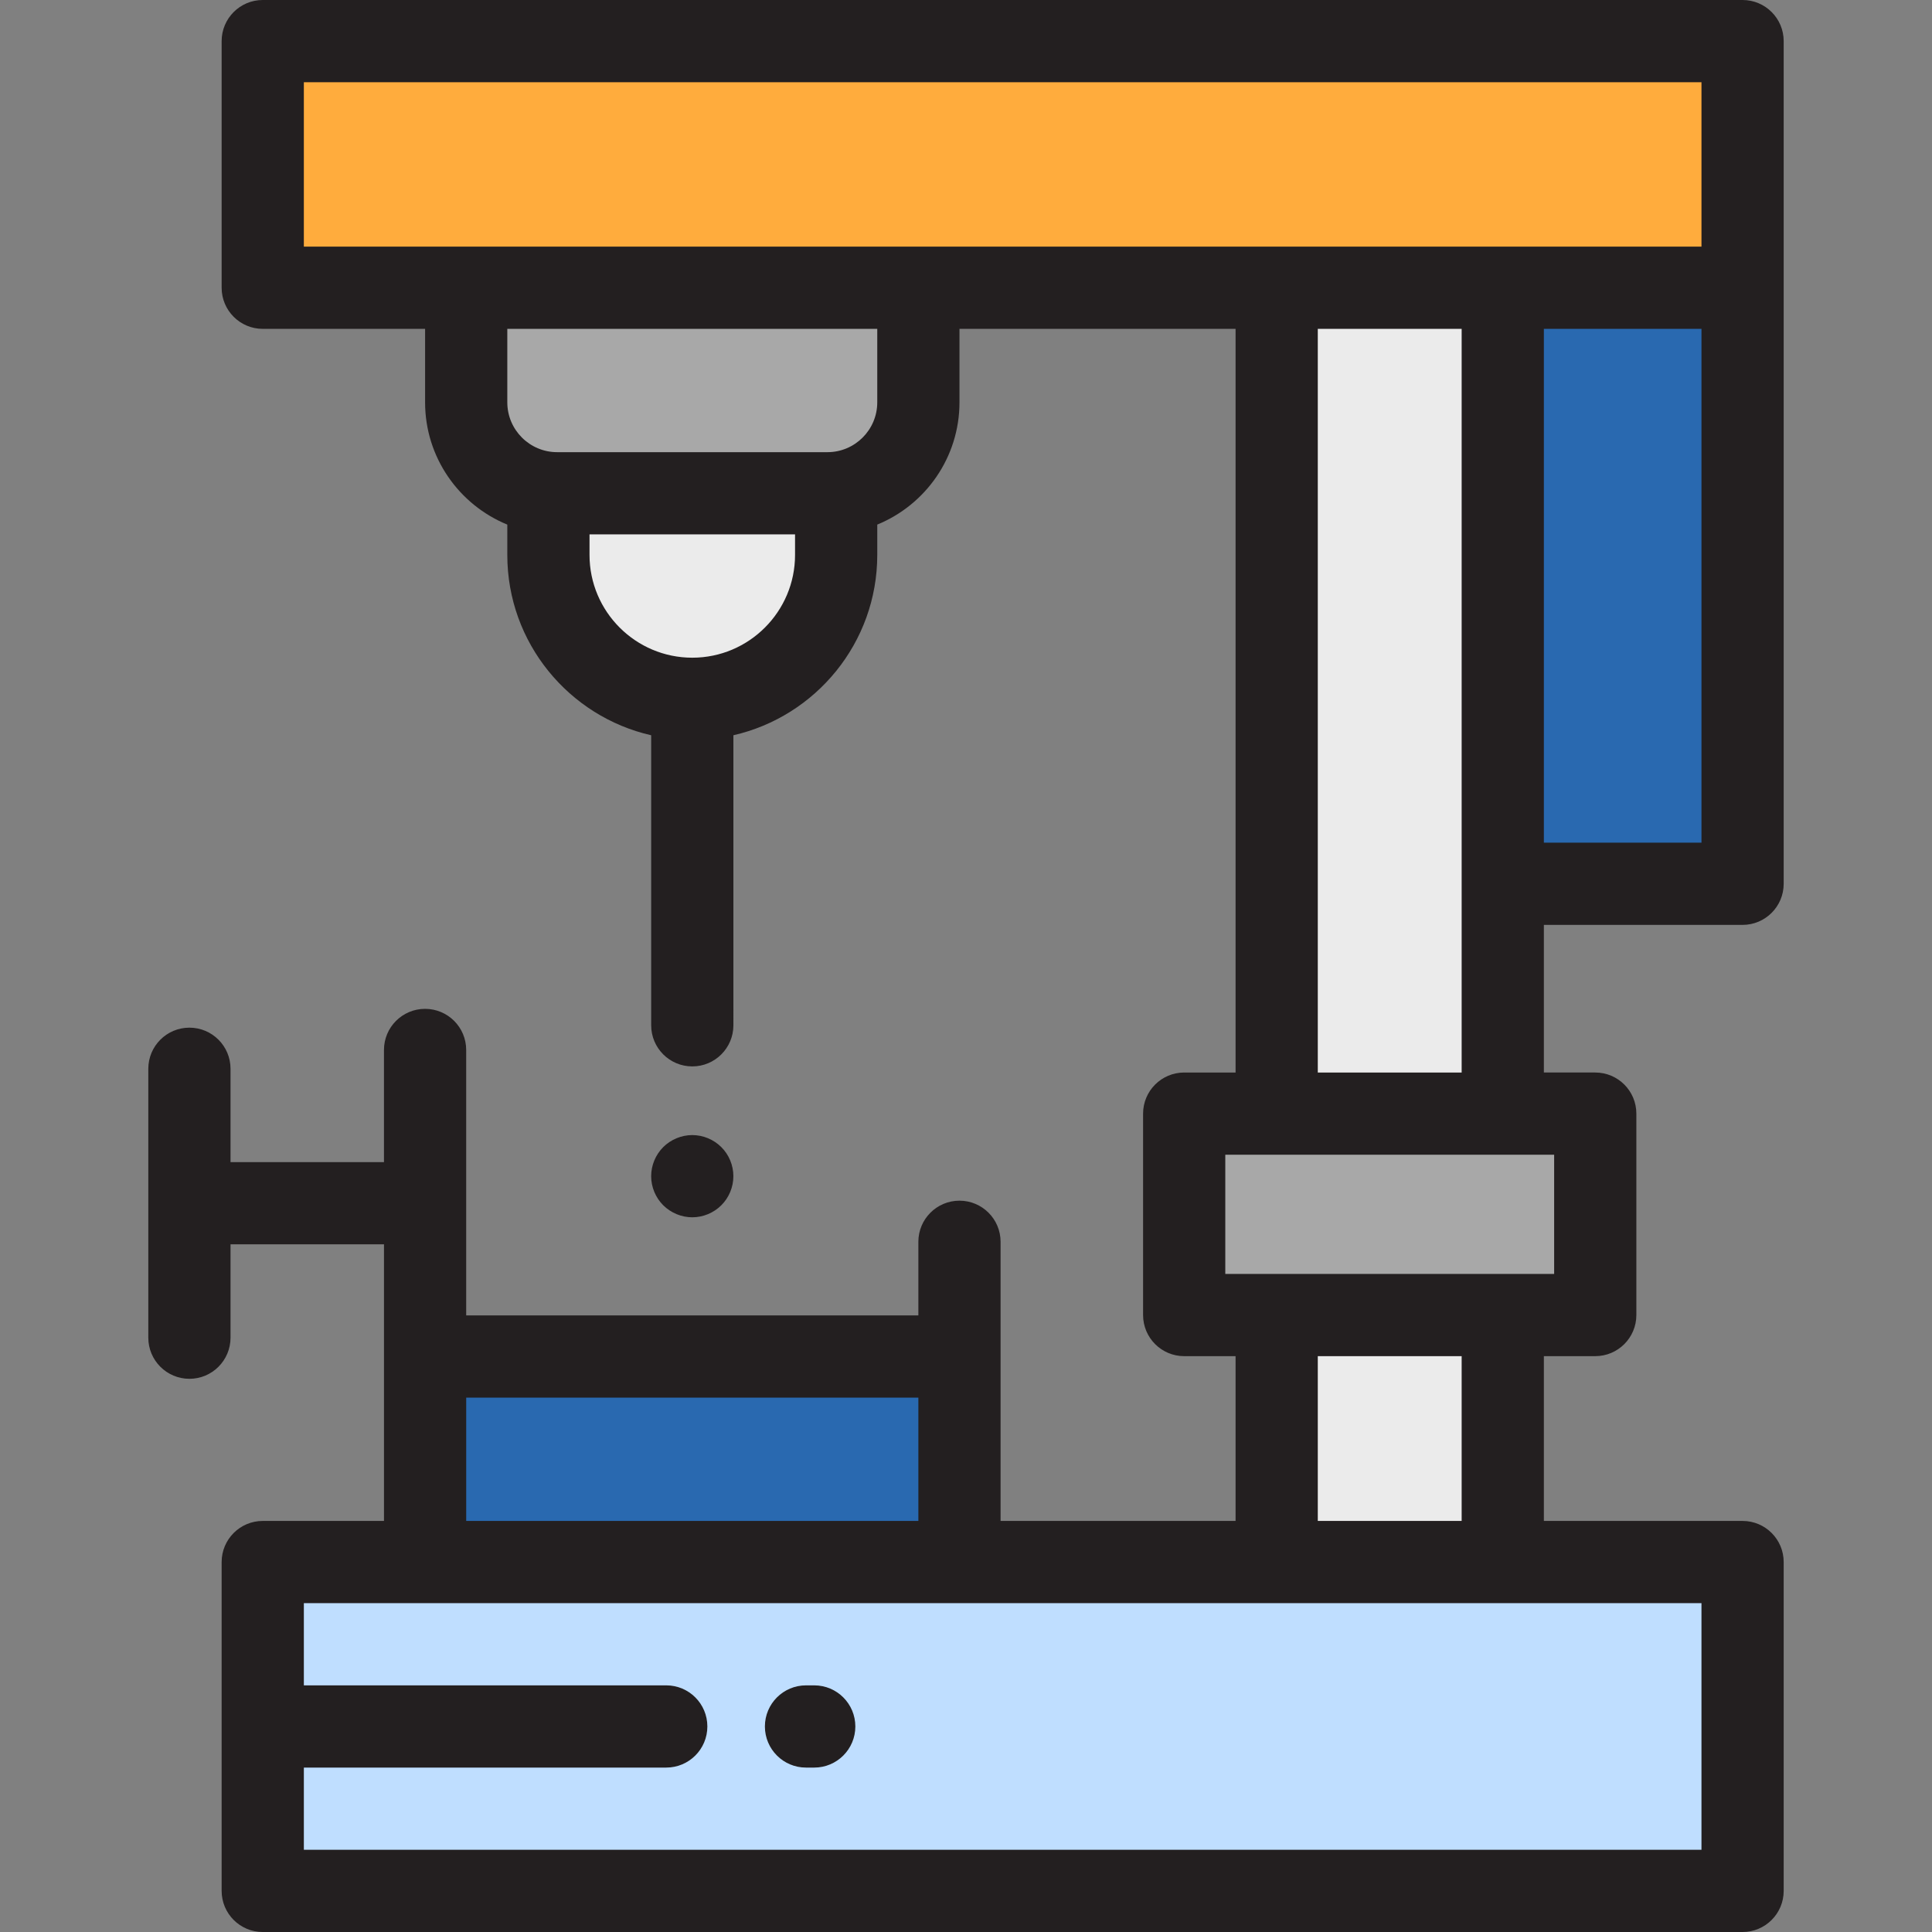 <?xml version="1.0" encoding="iso-8859-1"?>
<!-- Uploaded to: SVG Repo, www.svgrepo.com, Generator: SVG Repo Mixer Tools -->
<svg version="1.1" id="Layer_1" xmlns="http://www.w3.org/2000/svg" xmlns:xlink="http://www.w3.org/1999/xlink" 
	 viewBox="0 0 512 512" xml:space="preserve">
<rect x="0" y="0" width="512" height="512" fill="#808080" stroke="none"/>
<rect x="69.631" y="10.894" style="fill:#FFAC3D;" width="392.17" height="65.362"/>
<rect x="69.631" y="413.957" style="fill:#BFDEFF;" width="392.17" height="87.149"/>
<rect x="338.333" y="76.255" style="fill:#EBEBEB;" width="59.915" height="337.702"/>
<path style="fill:#A8A8A8;" d="M219.278,130.723h-71.632c-13.31,0-24.099-10.789-24.099-24.099V76.255h119.83v30.369
	C243.377,119.933,232.588,130.723,219.278,130.723z"/>
<path style="fill:#EBEBEB;" d="M183.462,185.191L183.462,185.191c-21.057,0-38.128-17.07-38.128-38.128v-16.34h76.255v16.34
	C221.59,168.121,204.519,185.191,183.462,185.191z"/>
<g>
	<rect x="112.65" y="359.489" style="fill:#2969B0;" width="141.617" height="54.468"/>
	<rect x="398.248" y="76.255" style="fill:#2969B0;" width="63.553" height="157.957"/>
</g>
<rect x="313.823" y="295.119" style="fill:#A8A8A8;" width="108.936" height="53.379"/>
<g>
	<path style="fill:#231F20;" d="M461.802,0H69.631c-6.017,0-10.894,4.878-10.894,10.894v65.362c0,6.015,4.877,10.894,10.894,10.894
		h43.022v19.476c0,14.624,9.021,27.174,21.787,32.398v8.042c0,23.286,16.325,42.817,38.128,47.786v76.862
		c0,6.015,4.877,10.894,10.894,10.894s10.894-4.878,10.894-10.894V194.85c21.802-4.969,38.128-24.5,38.128-47.786v-8.042
		c12.766-5.223,21.787-17.773,21.787-32.398V87.149h73.169v197.08h-13.617c-6.015,0-10.894,4.878-10.894,10.894v53.379
		c0,6.015,4.878,10.894,10.894,10.894h13.617v43.669h-62.276v-73.979c0-6.015-4.877-10.894-10.894-10.894
		s-10.894,4.878-10.894,10.894v19.51h-119.83v-70.348c0-6.015-4.877-10.894-10.894-10.894c-6.017,0-10.894,4.878-10.894,10.894
		v29.727H61.091v-24.74c0-6.015-4.877-10.894-10.894-10.894s-10.894,4.878-10.894,10.894v71.269c0,6.015,4.877,10.894,10.894,10.894
		s10.894-4.878,10.894-10.894v-24.742h40.669v73.302H69.631c-6.017,0-10.894,4.878-10.894,10.894v87.149
		c0,6.015,4.877,10.894,10.894,10.894h392.17c6.015,0,10.894-4.878,10.894-10.894v-87.149c0-6.015-4.878-10.894-10.894-10.894
		h-52.66v-43.669h13.617c6.015,0,10.894-4.878,10.894-10.894v-53.379c0-6.015-4.878-10.894-10.894-10.894h-13.617v-39.122h52.661
		c6.015,0,10.894-4.878,10.894-10.894V10.894C472.695,4.878,467.818,0,461.802,0z M80.525,21.787h370.383v43.574H80.525
		L80.525,21.787L80.525,21.787z M210.696,147.064c0,15.017-12.217,27.234-27.234,27.234c-15.017,0-27.234-12.217-27.234-27.234
		v-5.447h54.468V147.064z M232.483,106.625c0,7.282-5.924,13.205-13.205,13.205h-71.632c-7.281,0-13.205-5.924-13.205-13.205V87.149
		h98.043V106.625z M123.547,370.383h119.83v32.681h-119.83C123.547,403.064,123.547,370.383,123.547,370.383z M450.908,490.213
		H80.525v-21.787h96.038c6.017,0,10.894-4.878,10.894-10.894c0-6.015-4.877-10.894-10.894-10.894H80.525v-21.787h370.383
		L450.908,490.213L450.908,490.213z M387.355,403.064h-38.128v-43.669h38.128V403.064z M411.865,337.607h-87.149v-31.591h87.149
		V337.607z M349.227,284.229V87.149h38.128v197.08H349.227z M450.908,223.319h-41.766V87.149h41.767v136.17H450.908z"/>
	<path style="fill:#231F20;" d="M191.16,319.404c2.037-2.026,3.192-4.837,3.192-7.702c0-2.865-1.155-5.676-3.192-7.702
		c-2.026-2.025-4.826-3.192-7.702-3.192c-2.865,0-5.665,1.166-7.702,3.192c-2.026,2.026-3.192,4.837-3.192,7.702
		c0,2.865,1.166,5.676,3.192,7.702c2.037,2.025,4.837,3.192,7.702,3.192C186.334,322.596,189.134,321.43,191.16,319.404z"/>
	<path style="fill:#231F20;" d="M215.78,446.638h-2.179c-6.017,0-10.894,4.878-10.894,10.894c0,6.015,4.877,10.894,10.894,10.894
		h2.179c6.017,0,10.894-4.878,10.894-10.894C226.674,451.516,221.797,446.638,215.78,446.638z"/>
</g>
</svg>